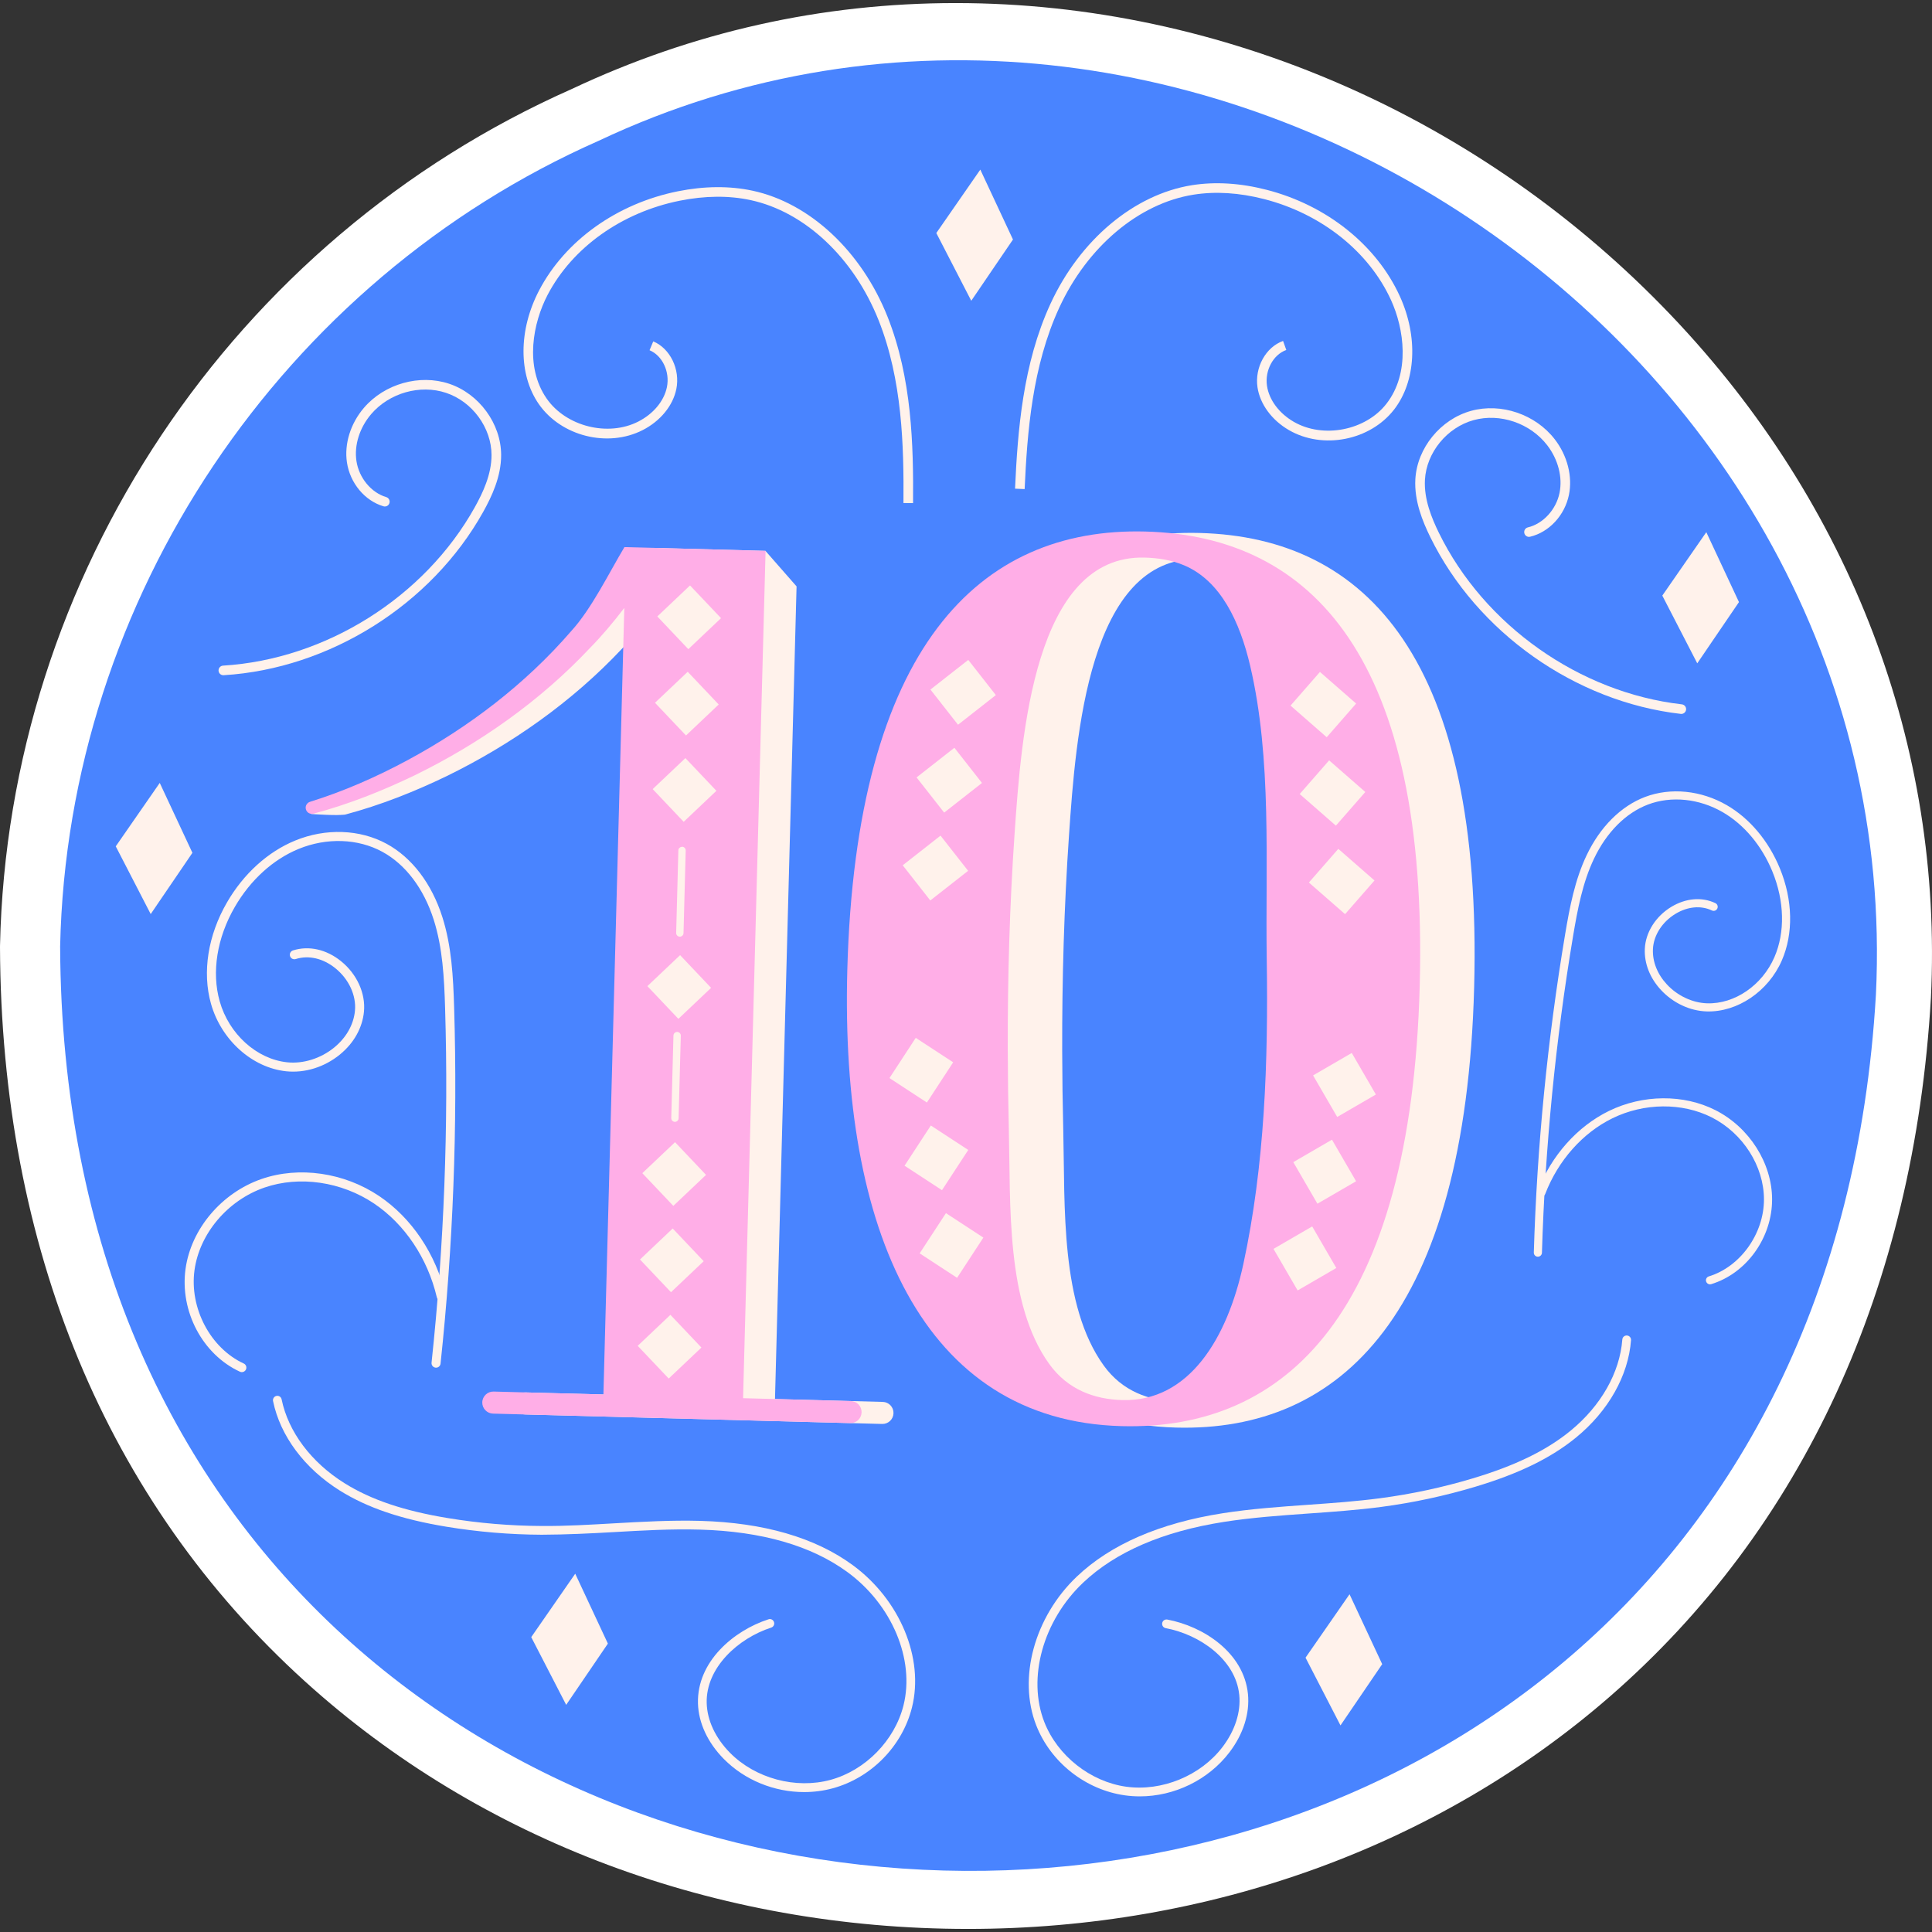 <?xml version="1.0" encoding="UTF-8"?>
<!-- Generator: Adobe Illustrator 26.1.0, SVG Export Plug-In . SVG Version: 6.00 Build 0)  -->
<svg xmlns="http://www.w3.org/2000/svg" xmlns:xlink="http://www.w3.org/1999/xlink" version="1.1" id="Capa_1" x="0px" y="0px" viewBox="0 0 512 512" style="enable-background:new 0 0 512 512;" xml:space="preserve" width="512" height="512">
<rect x="0" y="0" width="512" height="512" fill="#333333" stroke="none"/>
<g>
	<g>
		<path style="fill:#FFFFFF;" d="M256.546,511.186c-66.642,0-129.061-23.308-175.757-65.628C28.245,397.935,0.308,330.658,0,250.999    c0-0.127,0-0.255,0.003-0.383C2.087,152.523,61.574,63.423,151.564,23.57c32.009-15.099,66.23-22.756,101.712-22.756    c70.394,0,139.523,30.194,189.665,82.841c47.595,49.972,72.019,114.184,68.772,180.809    c-4.455,76.691-33.942,140.722-85.284,185.314C380.834,489.376,320.503,511.186,256.546,511.186z"/>
	</g>
	<g>
		<g>
			<path style="fill:#4984FF;" d="M497.137,263.608C478.66,581.681,17.163,568.736,15.936,250.828     c1.962-92.401,58.967-176.507,142.647-213.486C314.339-36.282,505.584,90.335,497.137,263.608z"/>
		</g>
		<g>
			<g>
				<g>
					<path style="fill:#FFF2EB;" d="M236.784,374.516c-0.043,1.617-1.383,2.887-3,2.845l-94.676-2.513       c-1.598-0.042-2.887-1.383-2.845-3c0.043-1.617,1.402-2.887,3-2.844l29.104,0.773l5.533-208.443       c-2.848,3.726-5.867,7.33-9.153,10.674c-13.135,13.97-29.214,25.29-46.394,33.683c-8.629,4.157-17.475,7.665-26.821,10.166       c-0.883,0.23-1.786-0.281-2.016-1.165c-0.231-0.844,0.26-1.728,1.105-1.979l0.099-0.036c8.786-2.73,17.445-6.536,25.633-10.938       c16.291-8.758,31.341-20.229,43.445-34.229c5.38-5.862,9.999-15.369,14.141-22.297l28.906,0.767l8.253,9.415l-5.717,215.364       l28.559,0.758C235.557,371.559,236.827,372.899,236.784,374.516z"/>
				</g>
				<g>
					<path style="fill:#FFF2EB;" d="M82.503,215.721c0,0,7.317,0.516,8.655,0.136c1.337-0.379,1.805-5.51,1.805-5.51l-3.493,0.322       l-7.867,2.612L82.503,215.721z"/>
				</g>
				<g>
					<path style="fill:#FFAEE7;" d="M228.329,374.291c-0.043,1.617-1.383,2.887-3,2.844l-94.676-2.513       c-1.598-0.042-2.887-1.383-2.844-3c0.043-1.617,1.402-2.887,3-2.844l29.104,0.772l5.533-208.443       c-2.848,3.726-5.868,7.33-9.153,10.674c-13.134,13.969-29.214,25.29-46.394,33.683c-8.63,4.157-17.476,7.665-26.821,10.166       c-0.883,0.23-1.786-0.281-2.016-1.165c-0.231-0.844,0.26-1.728,1.105-1.979l0.098-0.036c8.786-2.73,17.445-6.535,25.633-10.938       c16.291-8.759,31.341-20.229,43.445-34.229c5.38-5.861,9.999-15.369,14.14-22.296l37.403,0.993l-5.961,224.554l28.559,0.758       C227.101,371.335,228.372,372.674,228.329,374.291z"/>
				</g>
				<g>
					<g>
						<g>
							
								<rect x="176.748" y="157.567" transform="matrix(0.688 0.726 -0.726 0.688 175.656 -81.576)" style="fill:#FFF2EB;" width="11.941" height="11.941"/>
						</g>
						<g>
							
								<rect x="176.141" y="180.446" transform="matrix(0.688 0.726 -0.726 0.688 192.069 -73.999)" style="fill:#FFF2EB;" width="11.941" height="11.941"/>
						</g>
						<g>
							
								<rect x="175.534" y="203.326" transform="matrix(0.688 0.726 -0.726 0.688 208.485 -66.422)" style="fill:#FFF2EB;" width="11.941" height="11.941"/>
						</g>
					</g>
					<g>
						<g>
							
								<rect x="172.831" y="305.122" transform="matrix(0.688 0.726 -0.726 0.688 281.503 -32.711)" style="fill:#FFF2EB;" width="11.941" height="11.941"/>
						</g>
						<g>
							
								<rect x="172.224" y="328.002" transform="matrix(0.688 0.726 -0.726 0.688 297.911 -25.136)" style="fill:#FFF2EB;" width="11.941" height="11.941"/>
						</g>
						<g>
							
								<rect x="171.617" y="350.881" transform="matrix(0.688 0.726 -0.726 0.688 314.334 -17.555)" style="fill:#FFF2EB;" width="11.941" height="11.941"/>
						</g>
					</g>
					<g>
						
							<rect x="174.147" y="255.55" transform="matrix(0.688 0.726 -0.726 0.688 245.948 -49.127)" style="fill:#FFF2EB;" width="11.941" height="11.941"/>
					</g>
					<g>
						<path style="fill:#FFF2EB;" d="M180.165,248.228c-0.009,0-0.018,0-0.026,0c-0.538-0.015-0.963-0.462-0.948-0.999l0.58-21.885        c0.014-0.537,0.476-0.904,1-0.949c0.538,0.015,0.963,0.462,0.948,0.999l-0.58,21.884        C181.125,247.808,180.692,248.228,180.165,248.228z"/>
					</g>
					<g>
						<path style="fill:#FFF2EB;" d="M178.862,297.302c-0.009,0-0.018,0-0.026,0c-0.538-0.015-0.963-0.462-0.948-0.999l0.582-21.885        c0.013-0.537,0.477-0.949,1-0.949c0.538,0.015,0.963,0.462,0.948,0.999l-0.581,21.884        C179.822,296.882,179.389,297.302,178.862,297.302z"/>
					</g>
				</g>
			</g>
			<g>
				<g>
					<g>
						<path style="fill:#FFF2EB;" d="M317.955,141.244c44.455,1.18,75.005,33.908,72.709,120.389        c-2.296,86.48-35.299,117.85-79.002,116.69c-52.742-1.4-74.522-51.994-72.698-120.717        C241.241,171.784,274.003,140.077,317.955,141.244z M281.493,278.518c0.018,7.053,0.116,14.105,0.285,21.151        c0.482,20.007-0.821,46.161,10.701,62.18c4.932,6.857,12.058,9.373,19.365,9.567c17.776,0.472,27.844-16.497,32.064-35.965        c5.709-26.337,6.621-53.782,6.217-80.817c-0.383-25.655,1.432-53.038-4.409-77.878c-2.711-11.527-7.762-22.437-17.473-26.55        c-3.35-1.419-6.929-1.964-10.472-2.058c-29.268-0.777-32.685,47.218-34.47,73.144        C281.99,240.332,281.446,259.43,281.493,278.518z"/>
					</g>
				</g>
				<g>
					<path style="fill:#FFF2EB;" d="M299.454,135.11"/>
				</g>
				<g>
					<g>
						<path style="fill:#FFAEE7;" d="M303.531,140.861c44.455,1.18,75.004,33.908,72.709,120.389        c-2.296,86.48-35.3,117.85-79.002,116.69c-52.742-1.4-74.523-51.994-72.698-120.717        C226.817,171.401,259.579,139.694,303.531,140.861z M267.069,278.135c0.018,7.053,0.115,14.105,0.285,21.151        c0.482,20.007-0.821,46.161,10.701,62.18c4.932,6.857,12.058,9.373,19.365,9.567c17.776,0.472,27.844-16.497,32.064-35.965        c5.709-26.337,6.621-53.782,6.217-80.817c-0.383-25.655,1.432-53.038-4.409-77.878c-2.711-11.527-7.761-22.437-17.472-26.55        c-3.351-1.419-6.93-1.964-10.472-2.058c-29.268-0.777-32.685,47.218-34.47,73.144        C267.566,239.949,267.022,259.047,267.069,278.135z"/>
					</g>
				</g>
				<g>
					<g>
						<g>
							<g>
								
									<rect x="249.342" y="177.096" transform="matrix(0.617 0.787 -0.787 0.617 242.128 -130.619)" style="fill:#FFF2EB;" width="11.849" height="12.734"/>
							</g>
							<g>
								
									<rect x="245.67" y="200.383" transform="matrix(0.617 0.787 -0.787 0.617 259.047 -118.811)" style="fill:#FFF2EB;" width="11.849" height="12.734"/>
							</g>
							<g>
								
									<rect x="241.998" y="223.669" transform="matrix(0.617 0.787 -0.787 0.617 275.965 -107.004)" style="fill:#FFF2EB;" width="11.849" height="12.734"/>
							</g>
						</g>
					</g>
					<g>
						<g>
							<g>
								
									<rect x="238.341" y="277.273" transform="matrix(0.837 0.547 -0.547 0.837 194.859 -87.408)" style="fill:#FFF2EB;" width="11.849" height="12.734"/>
							</g>
							<g>
								
									<rect x="242.349" y="300.504" transform="matrix(0.837 0.547 -0.547 0.837 208.21 -85.818)" style="fill:#FFF2EB;" width="11.849" height="12.734"/>
							</g>
							<g>
								
									<rect x="246.357" y="323.735" transform="matrix(0.837 0.547 -0.547 0.837 221.566 -84.228)" style="fill:#FFF2EB;" width="11.849" height="12.734"/>
							</g>
						</g>
					</g>
				</g>
				<g>
					<g>
						<g>
							<g>
								
									<rect x="344.782" y="180.393" transform="matrix(-0.658 0.753 -0.753 -0.658 722.093 45.527)" style="fill:#FFF2EB;" width="11.849" height="12.734"/>
							</g>
							<g>
								
									<rect x="347.213" y="203.841" transform="matrix(-0.658 0.753 -0.753 -0.658 743.779 82.56)" style="fill:#FFF2EB;" width="11.849" height="12.734"/>
							</g>
							<g>
								
									<rect x="349.645" y="227.29" transform="matrix(-0.658 0.753 -0.753 -0.658 765.471 119.611)" style="fill:#FFF2EB;" width="11.849" height="12.734"/>
							</g>
						</g>
					</g>
					<g>
						<g>
							<g>
								
									<rect x="350.453" y="281.012" transform="matrix(-0.865 0.502 -0.502 -0.865 808.833 357.208)" style="fill:#FFF2EB;" width="11.849" height="12.734"/>
							</g>
							<g>
								
									<rect x="345.218" y="303.998" transform="matrix(-0.865 0.502 -0.502 -0.865 810.6 402.705)" style="fill:#FFF2EB;" width="11.849" height="12.734"/>
							</g>
							<g>
								
									<rect x="339.984" y="326.984" transform="matrix(-0.865 0.502 -0.502 -0.865 812.368 448.201)" style="fill:#FFF2EB;" width="11.849" height="12.734"/>
							</g>
						</g>
					</g>
				</g>
			</g>
		</g>
		<g>
			<g>
				<polygon style="fill:#FFF2EB;" points="30.676,224.287 42.336,207.481 50.992,226.007 39.938,242.238     "/>
			</g>
			<g>
				<polygon style="fill:#FFF2EB;" points="440.529,157.838 452.188,141.033 460.844,159.558 449.79,175.789     "/>
			</g>
			<g>
				<polygon style="fill:#FFF2EB;" points="248.133,61.756 259.792,44.95 268.448,63.475 257.394,79.707     "/>
			</g>
			<g>
				<polygon style="fill:#FFF2EB;" points="140.782,433.854 152.441,417.048 161.097,435.573 150.043,451.805     "/>
			</g>
			<g>
				<polygon style="fill:#FFF2EB;" points="345.981,439.301 357.641,422.495 366.296,441.02 355.242,457.252     "/>
			</g>
		</g>
		<g>
			<g>
				<g>
					<path style="fill:#FFF2EB;" d="M115.56,362.446c-0.042,0-0.086,0-0.128-0.005c-0.658-0.072-1.135-0.661-1.065-1.319       c3.315-31.072,4.522-62.664,3.59-93.901c-0.243-8.14-0.657-16.058-3.014-23.47c-2.63-8.271-7.471-14.672-13.632-18.023       c-6.465-3.521-14.761-3.801-22.184-0.75c-6.757,2.775-12.753,8.224-16.883,15.343c-4.743,8.169-6.21,17.293-4.026,25.032       c2.445,8.669,9.79,15.315,17.864,16.165c4.274,0.46,8.937-1.014,12.484-3.916c3.199-2.616,5.152-6.075,5.5-9.735       c0.384-4.055-1.606-8.376-5.193-11.273c-3.255-2.631-7.086-3.518-10.507-2.435c-0.635,0.194-1.305-0.151-1.504-0.783       c-0.2-0.631,0.15-1.304,0.782-1.503c4.204-1.327,8.845-0.288,12.737,2.857c4.204,3.397,6.531,8.517,6.072,13.362       c-0.409,4.303-2.67,8.338-6.368,11.365c-4.09,3.347-9.285,4.967-14.253,4.445c-9.024-0.949-17.216-8.311-19.921-17.899       c-2.358-8.358-0.805-18.16,4.262-26.886c4.393-7.573,10.802-13.382,18.043-16.356c8.087-3.324,17.149-3.001,24.241,0.86       c6.707,3.65,11.952,10.542,14.77,19.405c2.451,7.705,2.877,15.807,3.126,24.126c0.936,31.343-0.276,63.045-3.603,94.224       C116.686,361.991,116.165,362.446,115.56,362.446z"/>
				</g>
				<g>
					<path style="fill:#FFF2EB;" d="M64.09,363.631c-0.168,0-0.338-0.037-0.501-0.112c-9.909-4.562-15.971-16.028-14.417-27.261       c1.467-10.587,9.565-20.155,20.15-23.815c9.955-3.441,21.883-1.709,31.141,4.512c8.639,5.804,15.064,15.387,17.631,26.287       c0.152,0.646-0.247,1.292-0.892,1.444c-0.641,0.134-1.291-0.249-1.441-0.892c-2.43-10.321-8.492-19.377-16.635-24.851       c-8.645-5.804-19.767-7.424-29.021-4.234c-9.755,3.372-17.212,12.162-18.558,21.877c-1.391,10.048,4.218,20.692,13.046,24.757       c0.601,0.276,0.863,0.989,0.586,1.59C64.978,363.37,64.544,363.631,64.09,363.631z"/>
				</g>
			</g>
			<g>
				<g>
					<path style="fill:#FFF2EB;" d="M407.55,333.04c-0.01,0-0.021,0-0.032,0c-0.594-0.017-1.061-0.514-1.042-1.108       c0.842-28.133,3.627-56.468,8.279-84.218c1.235-7.362,2.601-14.515,5.718-21.069c3.585-7.534,9.09-13.022,15.498-15.452       c6.776-2.564,14.873-1.749,21.66,2.192c6.077,3.528,11.066,9.474,14.051,16.741c3.441,8.378,3.628,17.283,0.512,24.424       c-3.575,8.199-11.786,13.728-19.894,13.487c-4.481-0.141-8.904-2.216-12.132-5.69c-2.92-3.141-4.438-7.004-4.275-10.878       c0.181-4.365,2.873-8.634,7.025-11.144c3.845-2.316,8.096-2.681,11.675-0.986c0.537,0.253,0.765,0.895,0.512,1.431       c-0.254,0.539-0.893,0.773-1.434,0.512c-2.912-1.379-6.427-1.056-9.642,0.887c-3.541,2.139-5.835,5.737-5.988,9.39       c-0.138,3.295,1.176,6.606,3.701,9.322c2.8,3.014,6.772,4.885,10.624,5.004c7.341,0.256,14.624-4.783,17.854-12.194       c2.884-6.612,2.692-14.903-0.529-22.749c-2.805-6.83-7.471-12.403-13.141-15.698c-6.23-3.617-13.642-4.38-19.816-2.037       c-5.887,2.231-10.972,7.332-14.317,14.364c-2.998,6.303-4.331,13.295-5.539,20.503c-4.635,27.651-7.412,55.889-8.251,83.925       C408.608,332.581,408.131,333.04,407.55,333.04z"/>
				</g>
				<g>
					<path style="fill:#FFF2EB;" d="M453.168,340.365c-0.462,0-0.888-0.298-1.029-0.763c-0.174-0.569,0.148-1.17,0.716-1.342       c8.343-2.539,14.627-11.317,14.614-20.419c-0.011-8.803-5.57-17.529-13.833-21.716c-7.837-3.968-17.922-3.883-26.321,0.229       c-7.907,3.874-14.402,11.188-17.818,20.066c-0.214,0.554-0.844,0.83-1.39,0.619c-0.554-0.214-0.831-0.835-0.617-1.389       c3.609-9.382,10.49-17.119,18.879-21.229c8.991-4.403,19.814-4.487,28.239-0.214c8.967,4.542,15.001,14.038,15.013,23.629       c0.014,10.177-6.774,19.631-16.14,22.481C453.377,340.35,453.271,340.365,453.168,340.365z"/>
				</g>
			</g>
			<g>
				<path style="fill:#FFF2EB;" d="M59.188,178.94c-0.667,0-1.227-0.519-1.268-1.195c-0.044-0.7,0.491-1.304,1.193-1.346      c27.241-1.665,53.429-18.145,66.717-41.985c2.071-3.719,4.448-8.656,4.431-13.842c-0.022-7.22-5.09-14.145-12.05-16.463      c-6.879-2.296-15.031,0.02-19.829,5.615c-3.083,3.598-4.55,8.246-3.924,12.438c0.665,4.46,3.908,8.393,7.89,9.571      c0.675,0.199,1.058,0.907,0.86,1.58c-0.199,0.676-0.901,1.058-1.58,0.86c-4.975-1.471-8.867-6.147-9.686-11.636      c-0.733-4.91,0.953-10.318,4.51-14.468c5.455-6.363,14.732-8.984,22.565-6.376c7.965,2.654,13.765,10.59,13.79,18.868      c0.019,5.777-2.531,11.099-4.753,15.089c-13.7,24.58-40.699,41.573-68.785,43.287C59.24,178.94,59.214,178.94,59.188,178.94z"/>
			</g>
			<g>
				<path style="fill:#FFF2EB;" d="M445.568,189.196c-0.048,0-0.097-0.003-0.147-0.007c-27.954-3.203-54.014-21.604-66.39-46.875      c-2.008-4.102-4.271-9.551-3.947-15.32c0.465-8.266,6.676-15.884,14.771-18.113c7.961-2.191,17.087,0.917,22.196,7.566      c3.33,4.331,4.727,9.822,3.734,14.686c-1.108,5.439-5.244,9.901-10.29,11.104c-0.672,0.176-1.368-0.258-1.532-0.942      c-0.163-0.683,0.26-1.372,0.943-1.533c4.037-0.961,7.486-4.718,8.387-9.136c0.846-4.154-0.371-8.875-3.26-12.629      c-4.495-5.849-12.52-8.587-19.503-6.661c-7.074,1.945-12.501,8.592-12.908,15.802c-0.291,5.178,1.821,10.234,3.693,14.058      c12.003,24.511,37.28,42.358,64.395,45.464c0.697,0.082,1.199,0.711,1.118,1.409      C446.756,188.717,446.206,189.196,445.568,189.196z"/>
			</g>
			<g>
				<path style="fill:#FFF2EB;" d="M213.109,474.919c-7.882,0.003-15.72-3.128-21.308-8.793c-4.261-4.323-6.687-9.546-6.832-14.709      c-0.307-11.066,9.477-19.311,18.697-22.287c0.606-0.209,1.26,0.137,1.456,0.745c0.198,0.609-0.137,1.26-0.745,1.456      c-8.692,2.808-17.355,10.587-17.094,20.021c0.128,4.574,2.318,9.245,6.166,13.149c6.718,6.808,17.432,9.69,26.661,7.178      c9.229-2.519,16.995-10.443,19.323-19.72c3.052-12.162-3.044-26.685-14.827-35.319c-9.58-7.021-22.732-10.815-39.09-11.275      c-7.531-0.219-15.203,0.226-22.624,0.646c-6.328,0.363-12.872,0.688-19.334,0.708c-8.435-0.035-16.94-0.75-25.279-2.127      c-11.956-1.975-20.915-5.011-28.194-9.558c-9.368-5.854-15.827-14.502-17.721-23.733c-0.129-0.626,0.275-1.24,0.901-1.367      c0.63-0.137,1.239,0.276,1.365,0.899c1.769,8.614,7.849,16.719,16.682,22.237c7.01,4.378,15.7,7.315,27.346,9.235      c8.217,1.359,16.597,2.062,24.911,2.097c6.393,0.054,12.898-0.345,19.192-0.703c7.47-0.425,15.196-0.86,22.82-0.651      c16.838,0.477,30.428,4.42,40.395,11.723c12.521,9.176,18.979,24.699,15.702,37.749c-2.564,10.222-10.791,18.617-20.958,21.39      C218.228,474.591,215.665,474.919,213.109,474.919z"/>
			</g>
			<g>
				<path style="fill:#FFF2EB;" d="M302.061,476.057c-1.314,0-2.633-0.089-3.943-0.273c-10.435-1.461-19.662-8.743-23.506-18.555      c-4.907-12.53-0.473-28.747,10.781-39.441c8.96-8.507,21.939-14.145,38.579-16.754c7.538-1.183,15.257-1.727,22.722-2.253      c6.287-0.445,12.789-0.904,19.123-1.742c8.243-1.088,16.467-2.852,24.442-5.242c11.308-3.387,19.554-7.402,25.952-12.637      c8.061-6.594,13.062-15.405,13.72-24.173c0.049-0.636,0.591-1.113,1.241-1.066c0.637,0.047,1.114,0.601,1.067,1.24      c-0.706,9.397-6.014,18.798-14.562,25.79c-6.644,5.434-15.145,9.586-26.754,13.062c-8.092,2.425-16.437,4.216-24.803,5.322      c-6.403,0.847-12.941,1.307-19.263,1.754c-7.417,0.524-15.084,1.066-22.527,2.231c-16.166,2.534-28.731,7.968-37.341,16.148      c-10.591,10.06-14.793,25.241-10.222,36.916c3.49,8.907,12.198,15.782,21.672,17.109c9.472,1.314,19.734-2.899,25.532-10.507      c3.322-4.361,4.901-9.27,4.446-13.827c-0.938-9.389-10.519-16.006-19.498-17.686c-0.628-0.119-1.042-0.723-0.925-1.352      c0.118-0.629,0.713-1.034,1.35-0.924c9.525,1.784,20.276,8.718,21.376,19.733c0.513,5.141-1.231,10.629-4.908,15.457      C320.226,471.716,311.215,476.057,302.061,476.057z"/>
			</g>
			<g>
				<path style="fill:#FFF2EB;" d="M241.97,133.332l-2.544-0.02c0.115-15.129-0.288-32.598-6.589-48.447      c-6.583-16.557-19.583-28.757-33.925-31.835c-5.763-1.242-12.087-1.183-18.8,0.166c-15.367,3.091-28.451,12.423-34.998,24.961      c-3.826,7.327-6.184,18.923-0.236,27.477c5.136,7.387,16.247,10.18,24.269,6.09c4.012-2.045,6.851-5.464,7.597-9.146      c0.82-4.052-1.202-8.341-4.605-9.762l0.981-2.346c4.482,1.871,7.171,7.412,6.118,12.614c-0.898,4.435-4.239,8.512-8.936,10.905      c-9.249,4.716-21.592,1.62-27.513-6.905c-5.429-7.809-5.401-19.626,0.07-30.106c6.9-13.213,20.64-23.035,36.752-26.277      c7.056-1.416,13.733-1.469,19.836-0.162c15.162,3.257,28.862,16.048,35.756,33.386C241.67,100.2,242.088,117.963,241.97,133.332      z"/>
			</g>
			<g>
				<path style="fill:#FFF2EB;" d="M271.539,129.615l-2.542-0.114c0.698-15.355,2.057-33.07,9.382-48.977      c7.802-16.947,22.162-28.995,37.475-31.443c6.171-0.981,12.829-0.576,19.8,1.215c15.92,4.092,29.118,14.629,35.306,28.188      c4.907,10.753,4.308,22.558-1.527,30.069c-6.369,8.197-18.861,10.632-27.843,5.434c-4.563-2.639-7.682-6.888-8.343-11.362      c-0.774-5.253,2.204-10.642,6.779-12.272l0.855,2.395c-3.473,1.238-5.721,5.412-5.117,9.504      c0.549,3.714,3.203,7.277,7.101,9.533c7.792,4.505,19.037,2.313,24.558-4.793c6.393-8.229,4.654-19.932,1.221-27.45      c-5.871-12.868-18.441-22.881-33.624-26.782c-6.626-1.702-12.941-2.094-18.764-1.165c-14.486,2.313-28.116,13.807-35.567,29.992      C273.558,97.079,272.226,114.501,271.539,129.615z"/>
			</g>
		</g>
	</g>
</g>















</svg>
